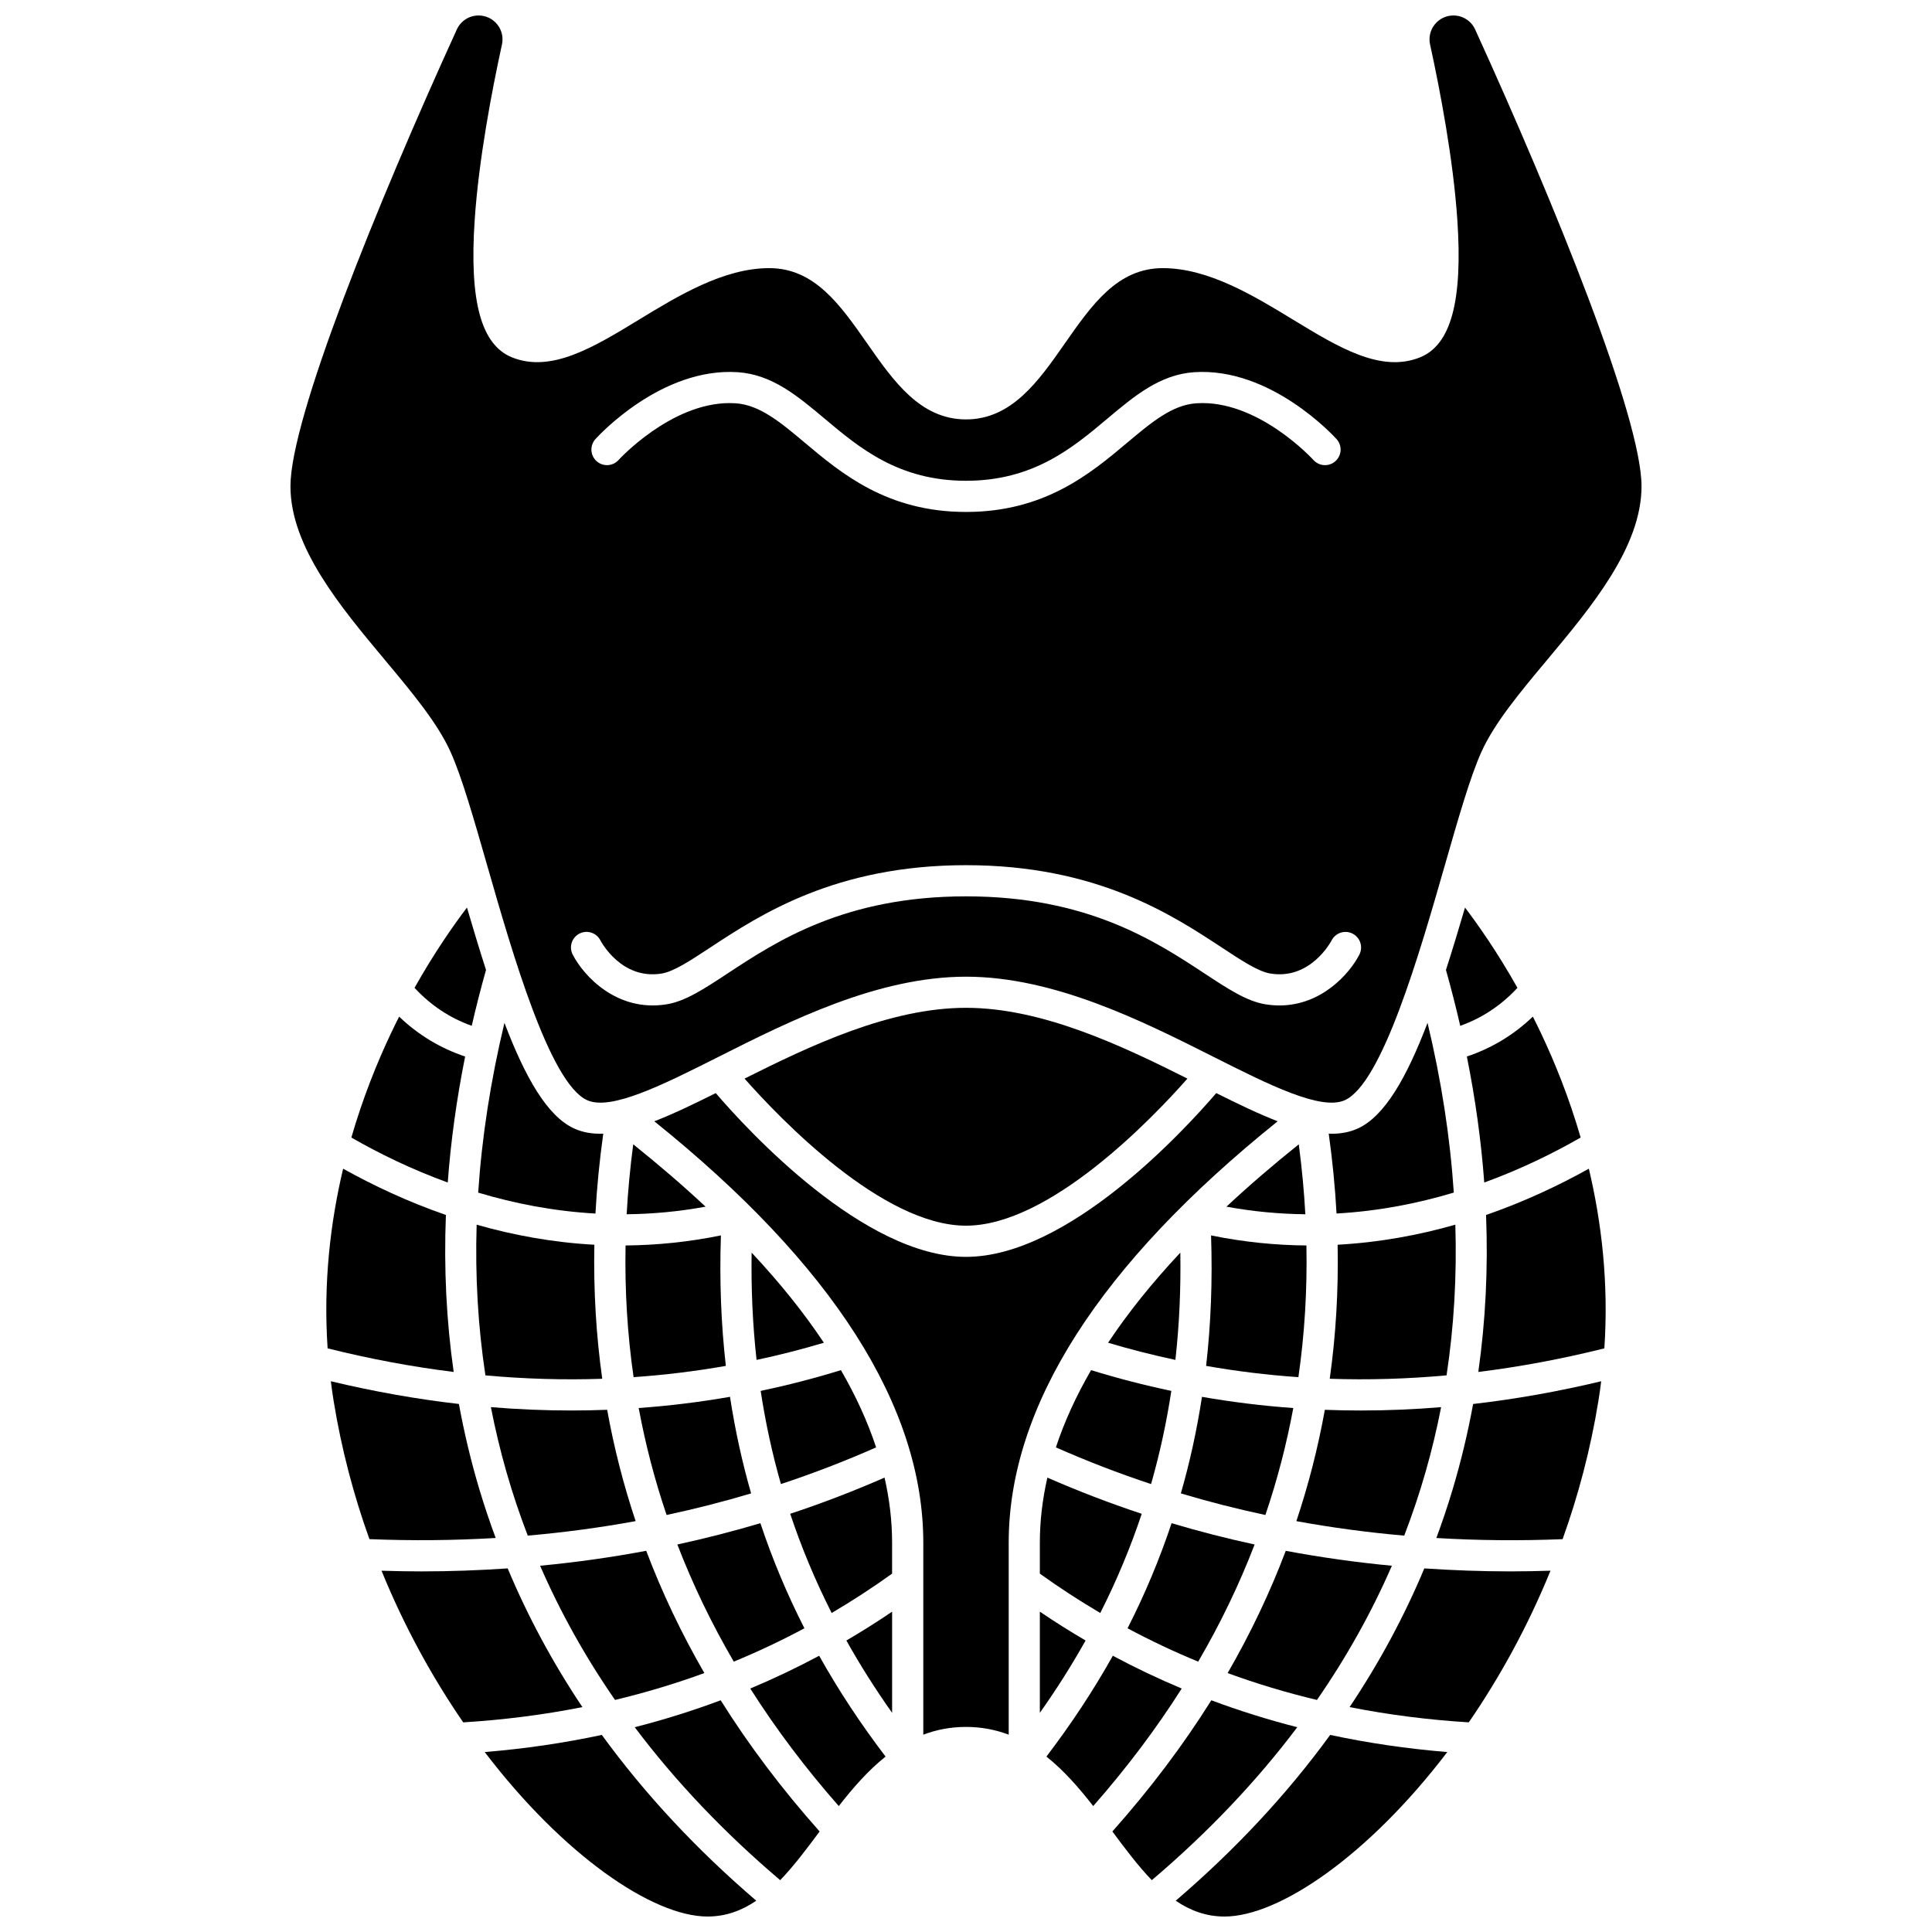 <?xml version="1.0" encoding="UTF-8"?>
<!-- Uploaded to: ICON Repo, www.iconrepo.com, Generator: ICON Repo Mixer Tools -->
<svg width="800px" height="800px" version="1.1" viewBox="144 144 512 512" xmlns="http://www.w3.org/2000/svg">
 <defs>
  <clipPath id="c">
   <path d="m220 148.09h360v288.91h-360z"/>
  </clipPath>
  <clipPath id="b">
   <path d="m455 603h73v48.902h-73z"/>
  </clipPath>
  <clipPath id="a">
   <path d="m272 603h73v48.902h-73z"/>
  </clipPath>
 </defs>
 <path d="m344.5 504.39c5.996-1.277 11.945-2.793 17.836-4.551-5.246-7.891-11.633-15.852-19.145-23.879-0.156 9.723 0.281 19.191 1.309 28.43z"/>
 <path d="m309.78 474.06c-0.223 11.867 0.48 23.504 2.125 34.898 8.23-0.566 16.387-1.566 24.453-2.984-1.277-11.191-1.711-22.711-1.309-34.578-8.68 1.77-17.125 2.598-25.27 2.664z"/>
 <path d="m341.31 429.84c9.355 10.582 36.523 38.977 58.688 38.977 22.191 0 49.34-28.395 58.688-38.977-17.438-8.742-38.504-18.758-58.688-18.758-20.188 0-41.25 10.012-58.688 18.758z"/>
 <path d="m303.87 444.44c-2.809 0.102-5.391-0.312-7.731-1.383-7.074-3.238-12.906-13.414-18.457-27.988-3.676 15.348-5.988 30.355-6.957 44.988 9.598 2.883 20.016 4.926 31.074 5.547 0.383-6.981 1.078-14.035 2.07-21.164z"/>
 <path d="m546.14 405.79c-5.269-9.359-10.355-16.613-13.895-21.273-1.703 5.805-3.379 11.336-5.051 16.527 1.398 4.969 2.656 9.906 3.785 14.812 5.836-2.09 10.84-5.414 15.16-10.066z"/>
 <path d="m529.27 460.05c-0.969-14.633-3.281-29.641-6.957-44.988-5.551 14.574-11.383 24.75-18.457 27.988-2.117 0.969-4.43 1.406-6.93 1.406-0.262 0-0.535-0.023-0.801-0.031 0.992 7.129 1.691 14.188 2.07 21.168 11.059-0.617 21.477-2.664 31.074-5.543z"/>
 <path d="m376.18 527.57c-2.231-6.762-5.34-13.586-9.328-20.469-7.016 2.164-14.109 3.996-21.266 5.504 1.281 8.414 3.062 16.641 5.367 24.684 8.582-2.836 16.988-6.078 25.227-9.719z"/>
 <path d="m272.8 401.04c-1.676-5.191-3.348-10.723-5.051-16.527-3.539 4.66-8.625 11.914-13.895 21.273 4.32 4.652 9.324 7.973 15.16 10.066 1.125-4.906 2.387-9.844 3.785-14.812z"/>
 <path d="m247.65 417.75c-3.695 7.781-7.473 17.125-10.539 27.711 7.406 4.246 15.992 8.445 25.547 11.918 0.809-10.953 2.344-22.09 4.609-33.387-6.602-2.211-12.453-5.754-17.488-10.574-0.715 1.406-1.422 2.852-2.129 4.332z"/>
 <path d="m338.46 584.35c6.394-2.633 12.633-5.586 18.719-8.84-4.613-9.055-8.496-18.332-11.668-27.852-7.231 2.16-14.57 4.035-22.008 5.648 4.086 10.598 9.059 20.949 14.957 31.043z"/>
 <path d="m562.89 445.46c-3.066-10.586-6.844-19.93-10.539-27.711-0.703-1.48-1.414-2.926-2.129-4.336-5.031 4.824-10.887 8.363-17.488 10.574 2.266 11.301 3.801 22.434 4.609 33.391 9.551-3.473 18.137-7.672 25.547-11.918z"/>
 <path d="m476.49 553.31c-7.438-1.613-14.777-3.488-22.008-5.648-3.172 9.52-7.055 18.797-11.668 27.852 6.086 3.254 12.324 6.207 18.719 8.84 5.898-10.094 10.871-20.445 14.957-31.043z"/>
 <path d="m488.09 508.96c1.645-11.391 2.352-23.031 2.125-34.898-8.148-0.062-16.59-0.891-25.273-2.664 0.402 11.871-0.031 23.387-1.309 34.578 8.07 1.418 16.227 2.418 24.457 2.984z"/>
 <path d="m419.57 552.84v8.191c5.203 3.734 10.543 7.215 16.016 10.43 4.332-8.551 7.988-17.309 10.988-26.289-8.496-2.805-16.828-6.016-25.008-9.59-1.32 5.805-1.996 11.559-1.996 17.258z"/>
 <path d="m423.82 527.57c8.238 3.641 16.648 6.887 25.223 9.723 2.309-8.043 4.086-16.27 5.371-24.688-7.156-1.508-14.246-3.34-21.266-5.504-3.988 6.883-7.098 13.707-9.328 20.469z"/>
 <path d="m456.8 475.96c-7.512 8.023-13.898 15.984-19.145 23.879 5.894 1.758 11.84 3.269 17.836 4.551 1.031-9.242 1.465-18.711 1.309-28.43z"/>
 <path d="m512.86 558.94c-9.52-0.906-18.895-2.223-28.121-3.957-4.188 11.066-9.32 21.871-15.406 32.402 7.684 2.812 15.578 5.184 23.672 7.121 7.875-11.383 14.5-23.25 19.855-35.566z"/>
 <path d="m469.02 463.78c7.156 1.316 14.137 1.941 20.91 2.012-0.336-6.117-0.918-12.297-1.742-18.535-6.906 5.531-13.301 11.039-19.168 16.523z"/>
 <path d="m525.91 516.91c-7.141 0.59-14.238 0.887-21.285 0.887-3.188 0-6.363-0.062-9.527-0.184-1.809 10.023-4.324 19.859-7.547 29.504 9.371 1.719 18.902 2.996 28.582 3.84 4.242-11.016 7.508-22.371 9.777-34.047z"/>
 <path d="m529.68 468.55c-9.676 2.766-20.129 4.711-31.195 5.316 0.238 12.074-0.461 23.918-2.09 35.52 10.207 0.348 20.531 0.047 30.957-0.902 1.969-12.945 2.746-26.27 2.328-39.934z"/>
 <path d="m456.94 539.77c7.356 2.195 14.824 4.106 22.402 5.719 3.148-9.266 5.606-18.719 7.394-28.344-8.141-0.586-16.211-1.574-24.199-2.969-1.336 8.723-3.195 17.254-5.598 25.594z"/>
 <g clip-path="url(#c)">
  <path d="m263.43 343.32c2.945 6.555 6.094 17.527 9.738 30.23 6.566 22.879 16.488 57.457 26.406 62 6.305 2.887 20.16-4.09 34.832-11.477 18.801-9.465 42.195-21.242 65.59-21.242 23.395 0 46.789 11.777 65.59 21.242 14.672 7.387 28.527 14.355 34.832 11.477 9.918-4.543 19.84-39.121 26.406-62 3.644-12.703 6.793-23.676 9.738-30.23 3.477-7.734 10.273-15.863 17.469-24.473 11.715-14.016 24.988-29.902 24.988-45.977 0-17.996-22.777-74.344-44.094-121.07-1.02-2.246-3.277-3.699-5.754-3.699-1.93 0-3.727 0.859-4.934 2.359s-1.664 3.441-1.254 5.324c2.699 12.371 6.141 30.469 7.223 46.438 1.461 21.586-1.684 33.18-9.891 36.484-10.367 4.18-21.633-2.68-33.562-9.945-10.551-6.426-22.512-13.703-34.609-13.703-12.016 0-18.809 9.73-26.004 20.031-6.887 9.863-14.008 20.059-26.137 20.059s-19.25-10.195-26.137-20.059c-7.195-10.301-13.992-20.031-26.004-20.031-12.102 0-24.059 7.281-34.609 13.703-11.926 7.262-23.195 14.125-33.562 9.945-8.207-3.309-11.352-14.902-9.891-36.484 1.082-15.969 4.523-34.07 7.223-46.438 0.41-1.883-0.047-3.824-1.254-5.324-1.215-1.5-3.016-2.359-4.945-2.359-2.477 0-4.734 1.453-5.758 3.699-21.316 46.73-44.094 103.08-44.094 121.07 0 16.074 13.277 31.957 24.988 45.977 7.195 8.605 13.992 16.738 17.469 24.473zm38.352-82.941c0.703-0.781 17.445-19.094 37.734-17.742 9.082 0.605 15.867 6.305 23.051 12.34 9.172 7.703 19.566 16.434 37.43 16.434 17.863 0 28.262-8.73 37.43-16.434 7.184-6.035 13.969-11.734 23.051-12.34 20.281-1.348 37.031 16.965 37.734 17.742 1.527 1.695 1.387 4.309-0.309 5.832-1.695 1.523-4.305 1.387-5.828-0.305-0.23-0.25-14.805-16.137-31.047-15.031-6.387 0.426-11.902 5.059-18.289 10.426-9.742 8.184-21.871 18.371-42.742 18.371s-33-10.184-42.742-18.371c-6.387-5.363-11.902-9.996-18.289-10.426-0.535-0.035-1.07-0.055-1.602-0.055-15.609 0-29.309 14.93-29.445 15.086-1.527 1.691-4.137 1.824-5.828 0.297-1.691-1.523-1.832-4.133-0.309-5.824zm-4.219 131.03c2.031-1.035 4.519-0.227 5.555 1.809 0.215 0.41 5.606 10.508 16.219 8.781 3.195-0.52 7.473-3.336 12.895-6.902 13.207-8.688 33.164-21.816 67.773-21.816s54.566 13.129 67.773 21.816c5.418 3.566 9.699 6.383 12.895 6.902 10.594 1.723 16-8.371 16.227-8.801 1.051-2.016 3.535-2.816 5.559-1.77 2.019 1.039 2.824 3.508 1.793 5.535-2.531 4.977-9.973 13.492-21.191 13.492-1.195 0-2.43-0.098-3.711-0.305-4.934-0.801-9.867-4.047-16.109-8.152-13.125-8.633-31.098-20.457-63.23-20.457-32.137 0-50.109 11.824-63.23 20.457-6.242 4.109-11.172 7.352-16.109 8.152-13.285 2.152-22.098-7.684-24.902-13.188-1.043-2.035-0.234-4.519 1.797-5.555z"/>
 </g>
 <path d="m380.42 597.92v-26.809c-3.965 2.691-8.012 5.231-12.121 7.641 3.641 6.508 7.68 12.891 12.121 19.168z"/>
 <path d="m438.91 582.79c-5.109 9.125-10.973 18.023-17.598 26.719 4.652 3.703 8.684 8.348 12.402 13.117 8.855-10.078 16.672-20.465 23.453-31.148-6.223-2.609-12.312-5.504-18.258-8.688z"/>
 <path d="m419.57 571.11v26.809c4.441-6.277 8.48-12.664 12.121-19.168-4.109-2.41-8.152-4.949-12.121-7.641z"/>
 <path d="m482.6 441.15c-4.977-1.922-10.41-4.535-16.281-7.469-8.371 9.758-39.203 43.402-66.32 43.402s-57.949-33.645-66.32-43.402c-5.871 2.934-11.305 5.551-16.281 7.473 47.301 38.016 71.285 75.562 71.285 111.69v50.863c3.438-1.305 7.184-2.055 11.316-2.055s7.879 0.754 11.316 2.055v-50.867c0-36.125 23.984-73.676 71.285-111.69z"/>
 <path d="m353.41 545.17c3 8.98 6.656 17.738 10.988 26.289 5.473-3.215 10.812-6.691 16.016-10.43v-8.191c0-5.699-0.676-11.453-2-17.258-8.176 3.574-16.508 6.785-25.004 9.59z"/>
 <path d="m487.79 601.73c-7.773-1.988-15.371-4.367-22.781-7.137-7.488 11.957-16.238 23.543-26.219 34.766 3.445 4.637 6.828 9.152 10.453 12.906 14.895-12.652 27.75-26.191 38.547-40.535z"/>
 <path d="m528.94 538.79c-1.293 4.316-2.731 8.582-4.293 12.797 10.973 0.66 22.129 0.762 33.457 0.309 4.133-11.512 7.406-23.773 9.492-36.652 0.281-1.742 0.52-3.473 0.738-5.195-11.41 2.727-22.73 4.738-33.941 6.023-1.41 7.695-3.223 15.27-5.453 22.719z"/>
 <path d="m537.82 465.98c0.559 14.195-0.129 28.074-2.055 41.602 11.031-1.363 22.172-3.453 33.406-6.25 1.168-17.316-0.734-33.406-4.109-47.617-7.941 4.426-17.09 8.75-27.242 12.266z"/>
 <g clip-path="url(#b)">
  <path d="m455.58 647.71c3.832 2.606 8.051 4.191 12.926 4.191 14.488 0 38.176-16.199 59.039-43.59-10.621-0.871-20.973-2.387-31.035-4.539-11.371 15.633-25.031 30.309-40.93 43.938z"/>
 </g>
 <path d="m521.46 559.64c-5.336 12.75-11.945 25.016-19.801 36.758 10.23 2.027 20.762 3.375 31.582 4.043 8.105-11.781 15.582-25.281 21.652-40.188-3.527 0.105-7.043 0.18-10.535 0.18-7.719 0-15.348-0.281-22.898-0.793z"/>
 <path d="m312.21 601.73c10.793 14.348 23.648 27.883 38.547 40.535 3.625-3.758 7.008-8.273 10.453-12.906-9.98-11.219-18.73-22.809-26.219-34.766-7.41 2.769-15.008 5.148-22.781 7.137z"/>
 <path d="m313.26 517.14c1.789 9.629 4.246 19.078 7.394 28.344 7.578-1.613 15.047-3.519 22.402-5.719-2.402-8.34-4.258-16.871-5.598-25.594-7.988 1.395-16.059 2.383-24.199 2.969z"/>
 <path d="m310.07 465.79c6.773-0.07 13.754-0.695 20.91-2.012-5.871-5.484-12.262-10.992-19.168-16.523-0.824 6.238-1.406 12.418-1.742 18.535z"/>
 <path d="m262.17 465.98c-10.148-3.516-19.297-7.84-27.238-12.266-3.375 14.211-5.281 30.301-4.109 47.617 11.234 2.797 22.375 4.887 33.406 6.25-1.93-13.527-2.617-27.406-2.059-41.602z"/>
 <path d="m330.66 587.38c-6.082-10.531-11.219-21.336-15.406-32.402-9.227 1.734-18.605 3.055-28.121 3.957 5.359 12.316 11.98 24.184 19.855 35.566 8.09-1.941 15.988-4.312 23.672-7.121z"/>
 <path d="m312.45 547.11c-3.223-9.645-5.738-19.48-7.547-29.5-3.164 0.121-6.34 0.184-9.527 0.184-7.047 0-14.145-0.297-21.285-0.887 2.269 11.676 5.531 23.031 9.773 34.047 9.684-0.848 19.219-2.125 28.586-3.844z"/>
 <path d="m303.6 509.39c-1.629-11.602-2.324-23.441-2.09-35.52-11.066-0.605-21.52-2.551-31.195-5.316-0.418 13.664 0.359 26.984 2.324 39.934 10.43 0.949 20.754 1.25 30.961 0.902z"/>
 <path d="m342.83 591.48c6.781 10.688 14.598 21.07 23.453 31.148 3.719-4.769 7.75-9.418 12.402-13.117-6.629-8.695-12.488-17.594-17.598-26.719-5.945 3.18-12.031 6.074-18.258 8.688z"/>
 <path d="m275.36 551.58c-1.562-4.215-3-8.48-4.293-12.793-2.231-7.449-4.043-15.023-5.453-22.719-11.211-1.285-22.531-3.297-33.941-6.023 0.219 1.723 0.457 3.453 0.738 5.195 2.086 12.879 5.359 25.137 9.492 36.648 11.328 0.453 22.484 0.348 33.457-0.309z"/>
 <g clip-path="url(#a)">
  <path d="m303.49 603.77c-10.062 2.156-20.414 3.672-31.035 4.539 20.867 27.395 44.551 43.59 59.039 43.59 4.879 0 9.094-1.582 12.926-4.191-15.898-13.625-29.555-28.301-40.93-43.938z"/>
 </g>
 <path d="m278.54 559.64c-7.551 0.516-15.18 0.797-22.898 0.797-3.492 0-7.012-0.074-10.535-0.18 6.074 14.906 13.547 28.406 21.652 40.188 10.82-0.668 21.352-2.016 31.582-4.043-7.856-11.746-14.461-24.012-19.801-36.762z"/>
</svg>